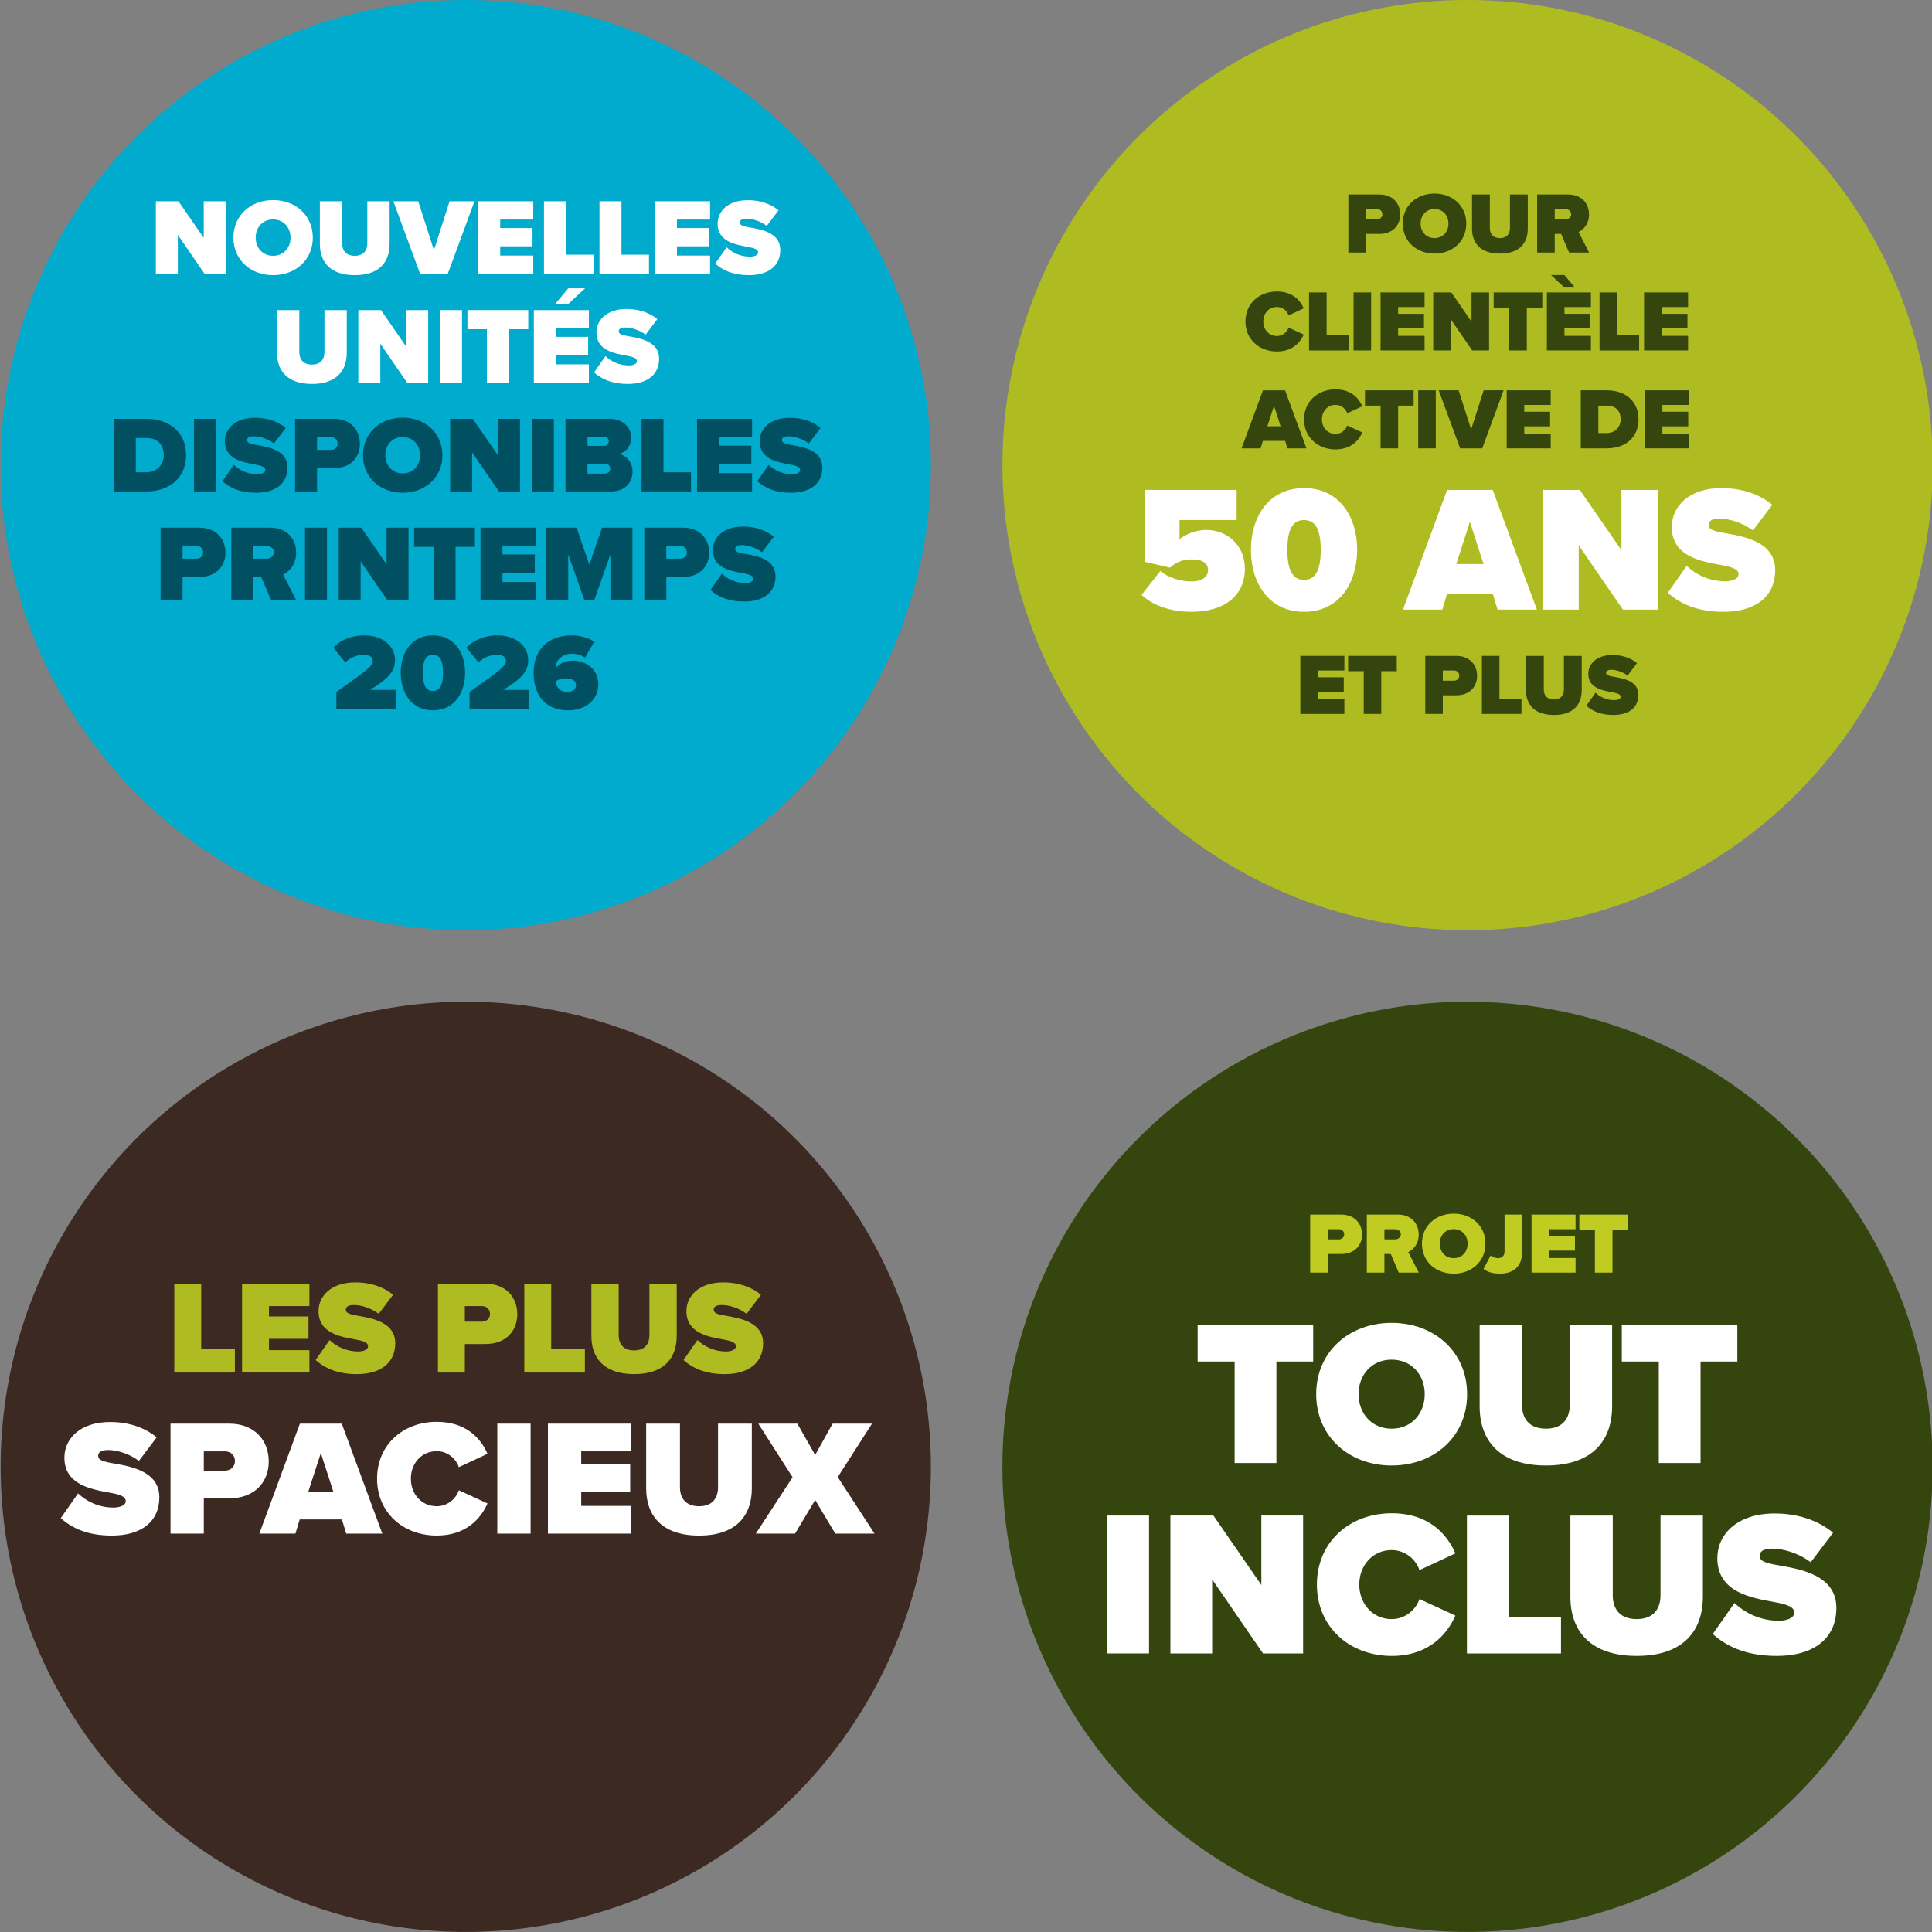 <?xml version="1.0" encoding="UTF-8"?>
<svg id="Layer_1" xmlns="http://www.w3.org/2000/svg" version="1.1" viewBox="0 0 359.827 359.827">
  <rect x="0" y="0" width="359.827" height="359.827" fill="#808080" stroke="none"/>
  <!-- Generator: Adobe Illustrator 29.4.0, SVG Export Plug-In . SVG Version: 2.1.0 Build 152)  -->
  <defs>
    <style>
      .st0 {
        fill: #005061;
      }

      .st1 {
        fill: #34460d;
      }

      .st2 {
        fill: #00abcd;
      }

      .st3 {
        fill: #3c2921;
      }

      .st4 {
        fill: #fff;
      }

      .st5 {
        fill: #c1cc23;
      }

      .st6 {
        fill: #afbc21;
      }
    </style>
  </defs>
  <circle class="st6" cx="273.325" cy="86.625" r="86.625"/>
  <circle class="st2" cx="86.75" cy="86.625" r="86.625"/>
  <g>
    <path class="st4" d="M33.12,43.749v7.254h-4.093v-13.516h4.215l4.701,6.809v-6.809h4.093v13.516h-3.931l-4.985-7.254Z"/>
    <path class="st4" d="M50.867,37.265c4.174,0,7.395,2.837,7.395,6.991,0,4.154-3.222,6.991-7.395,6.991-4.175,0-7.396-2.837-7.396-6.991,0-4.154,3.222-6.991,7.396-6.991ZM50.867,40.872c-1.966,0-3.242,1.5-3.242,3.384,0,1.884,1.276,3.384,3.242,3.384,1.965,0,3.242-1.5,3.242-3.384,0-1.885-1.277-3.384-3.242-3.384Z"/>
    <path class="st4" d="M59.575,37.487h4.154v7.822c0,1.297.669,2.33,2.351,2.33,1.662,0,2.33-1.033,2.33-2.33v-7.822h4.154v7.943c0,3.364-1.925,5.816-6.484,5.816s-6.505-2.452-6.505-5.795v-7.964Z"/>
    <path class="st4" d="M73.257,37.487h4.641l2.918,9.099,2.918-9.099h4.641l-4.985,13.516h-5.146l-4.985-13.516Z"/>
    <path class="st4" d="M89.066,37.487h10.253v3.404h-6.16v1.581h6.019v3.404h-6.019v1.722h6.16v3.404h-10.253v-13.516Z"/>
    <path class="st4" d="M101.311,37.487h4.093v9.95h5.127v3.566h-9.22v-13.516Z"/>
    <path class="st4" d="M111.651,37.487h4.094v9.95h5.127v3.566h-9.221v-13.516Z"/>
    <path class="st4" d="M121.991,37.487h10.254v3.404h-6.16v1.581h6.019v3.404h-6.019v1.722h6.16v3.404h-10.254v-13.516Z"/>
    <path class="st4" d="M135.335,46.059c1.013.973,2.533,1.743,4.356,1.743.771,0,1.5-.264,1.5-.79,0-.527-.567-.791-1.905-1.034-2.229-.405-5.633-.932-5.633-4.316,0-2.29,1.904-4.377,5.612-4.377,2.209,0,4.195.628,5.735,1.884l-2.188,2.898c-1.176-.892-2.695-1.338-3.77-1.338-1.013,0-1.236.365-1.236.709,0,.527.548.709,1.986.953,2.229.385,5.532,1.033,5.532,4.154,0,2.979-2.209,4.701-5.836,4.701-2.878,0-4.844-.851-6.282-2.148l2.128-3.04Z"/>
    <path class="st4" d="M51.594,57.751h4.154v7.821c0,1.297.669,2.331,2.351,2.331,1.662,0,2.33-1.034,2.33-2.331v-7.821h4.154v7.943c0,3.363-1.925,5.815-6.484,5.815s-6.505-2.452-6.505-5.795v-7.963Z"/>
    <path class="st4" d="M70.832,64.012v7.254h-4.094v-13.516h4.215l4.701,6.809v-6.809h4.094v13.516h-3.932l-4.984-7.254Z"/>
    <path class="st4" d="M81.952,57.751h4.093v13.516h-4.093v-13.516Z"/>
    <path class="st4" d="M90.684,61.317h-3.627v-3.566h11.327v3.566h-3.606v9.949h-4.094v-9.949Z"/>
    <path class="st4" d="M99.425,57.751h10.253v3.404h-6.16v1.58h6.019v3.404h-6.019v1.723h6.16v3.404h-10.253v-13.516ZM103.396,56.616l2.432-2.918h3.141l-3.141,2.918h-2.432Z"/>
    <path class="st4" d="M112.767,66.322c1.014.973,2.533,1.743,4.357,1.743.77,0,1.499-.263,1.499-.791,0-.526-.567-.79-1.904-1.033-2.229-.405-5.634-.932-5.634-4.316,0-2.29,1.905-4.377,5.613-4.377,2.209,0,4.194.628,5.734,1.885l-2.188,2.897c-1.175-.892-2.695-1.337-3.769-1.337-1.014,0-1.236.364-1.236.709,0,.527.547.709,1.985.952,2.229.385,5.532,1.034,5.532,4.154,0,2.979-2.209,4.701-5.836,4.701-2.877,0-4.843-.851-6.281-2.148l2.127-3.04Z"/>
    <path class="st0" d="M21.198,78.013h6.039c4.255,0,7.416,2.432,7.416,6.748,0,4.315-3.161,6.768-7.395,6.768h-6.06v-13.516ZM27.237,87.962c2.047,0,3.263-1.5,3.263-3.201,0-1.824-1.054-3.182-3.242-3.182h-1.966v6.383h1.945Z"/>
    <path class="st0" d="M36.128,78.013h4.094v13.516h-4.094v-13.516Z"/>
    <path class="st0" d="M43.553,86.585c1.013.973,2.533,1.743,4.356,1.743.771,0,1.5-.264,1.5-.791,0-.526-.567-.79-1.905-1.033-2.229-.405-5.633-.932-5.633-4.316,0-2.289,1.904-4.376,5.612-4.376,2.209,0,4.195.628,5.735,1.884l-2.188,2.897c-1.176-.892-2.695-1.337-3.77-1.337-1.013,0-1.236.364-1.236.709,0,.527.548.709,1.986.952,2.229.386,5.532,1.034,5.532,4.154,0,2.979-2.209,4.701-5.836,4.701-2.878,0-4.844-.851-6.282-2.147l2.128-3.04Z"/>
    <path class="st0" d="M54.956,78.013h7.214c3.161,0,4.863,2.107,4.863,4.641,0,2.512-1.702,4.539-4.863,4.539h-3.12v4.336h-4.094v-13.516ZM61.644,81.418h-2.594v2.371h2.594c.688,0,1.236-.467,1.236-1.176,0-.729-.548-1.195-1.236-1.195Z"/>
    <path class="st0" d="M75.001,77.791c4.175,0,7.396,2.837,7.396,6.99,0,4.154-3.222,6.991-7.396,6.991-4.174,0-7.396-2.837-7.396-6.991,0-4.153,3.223-6.99,7.396-6.99ZM75.001,81.397c-1.966,0-3.242,1.5-3.242,3.384,0,1.885,1.276,3.385,3.242,3.385s3.242-1.5,3.242-3.385c0-1.884-1.276-3.384-3.242-3.384Z"/>
    <path class="st0" d="M87.936,84.275v7.254h-4.094v-13.516h4.215l4.701,6.809v-6.809h4.094v13.516h-3.932l-4.984-7.254Z"/>
    <path class="st0" d="M99.057,78.013h4.094v13.516h-4.094v-13.516Z"/>
    <path class="st0" d="M105.324,78.013h8.207c2.796,0,4.012,1.864,4.012,3.444,0,1.683-.993,2.817-2.31,3.101,1.459.223,2.573,1.561,2.573,3.303,0,1.885-1.276,3.668-3.992,3.668h-8.49v-13.516ZM112.578,83.039c.426,0,.811-.385.811-.871,0-.467-.385-.831-.811-.831h-3.161v1.702h3.161ZM112.7,88.206c.588,0,.952-.405.952-.912,0-.486-.364-.932-.952-.932h-3.283v1.844h3.283Z"/>
    <path class="st0" d="M119.479,78.013h4.094v9.949h5.127v3.566h-9.221v-13.516Z"/>
    <path class="st0" d="M129.82,78.013h10.253v3.404h-6.16v1.58h6.019v3.404h-6.019v1.723h6.16v3.404h-10.253v-13.516Z"/>
    <path class="st0" d="M143.163,86.585c1.014.973,2.533,1.743,4.357,1.743.77,0,1.499-.264,1.499-.791,0-.526-.567-.79-1.904-1.033-2.229-.405-5.634-.932-5.634-4.316,0-2.289,1.905-4.376,5.613-4.376,2.209,0,4.194.628,5.734,1.884l-2.188,2.897c-1.175-.892-2.695-1.337-3.769-1.337-1.014,0-1.236.364-1.236.709,0,.527.547.709,1.985.952,2.229.386,5.532,1.034,5.532,4.154,0,2.979-2.209,4.701-5.836,4.701-2.877,0-4.843-.851-6.281-2.147l2.127-3.04Z"/>
    <path class="st0" d="M29.912,98.277h7.214c3.161,0,4.863,2.107,4.863,4.641,0,2.512-1.702,4.539-4.863,4.539h-3.121v4.336h-4.093v-13.516ZM36.599,101.681h-2.594v2.371h2.594c.689,0,1.236-.467,1.236-1.176,0-.729-.547-1.195-1.236-1.195Z"/>
    <path class="st0" d="M48.653,107.457h-1.479v4.336h-4.093v-13.516h7.214c3.161,0,4.863,2.107,4.863,4.641,0,2.33-1.357,3.566-2.432,4.093l2.452,4.782h-4.661l-1.864-4.336ZM49.667,101.681h-2.493v2.371h2.493c.688,0,1.337-.446,1.337-1.196,0-.729-.648-1.175-1.337-1.175Z"/>
    <path class="st0" d="M56.807,98.277h4.094v13.516h-4.094v-13.516Z"/>
    <path class="st0" d="M67.169,104.539v7.254h-4.093v-13.516h4.215l4.701,6.809v-6.809h4.093v13.516h-3.931l-4.985-7.254Z"/>
    <path class="st0" d="M80.752,101.843h-3.627v-3.566h11.327v3.566h-3.606v9.949h-4.094v-9.949Z"/>
    <path class="st0" d="M89.491,98.277h10.253v3.404h-6.16v1.58h6.019v3.404h-6.019v1.723h6.16v3.404h-10.253v-13.516Z"/>
    <path class="st0" d="M113.691,103.261l-3.02,8.531h-1.823l-3.02-8.531v8.531h-4.094v-13.516h5.654l2.37,6.89,2.371-6.89h5.653v13.516h-4.093v-8.531Z"/>
    <path class="st0" d="M120.001,98.277h7.214c3.161,0,4.863,2.107,4.863,4.641,0,2.512-1.702,4.539-4.863,4.539h-3.121v4.336h-4.093v-13.516ZM126.687,101.681h-2.594v2.371h2.594c.689,0,1.236-.467,1.236-1.176,0-.729-.547-1.195-1.236-1.195Z"/>
    <path class="st0" d="M134.45,106.848c1.014.973,2.533,1.743,4.357,1.743.77,0,1.499-.264,1.499-.791,0-.526-.567-.79-1.904-1.033-2.229-.405-5.634-.932-5.634-4.316,0-2.289,1.905-4.377,5.613-4.377,2.209,0,4.194.629,5.734,1.885l-2.188,2.897c-1.175-.892-2.695-1.337-3.769-1.337-1.014,0-1.236.364-1.236.709,0,.527.547.709,1.985.952,2.229.386,5.532,1.034,5.532,4.154,0,2.979-2.209,4.701-5.836,4.701-2.877,0-4.843-.851-6.281-2.147l2.127-3.04Z"/>
    <path class="st0" d="M62.651,128.874c6.181-4.356,6.769-4.863,6.769-5.876,0-.648-.689-1.054-1.642-1.054-1.357,0-2.452.526-3.485,1.397l-2.229-2.715c1.561-1.662,3.83-2.29,5.715-2.29,3.506,0,5.795,1.945,5.795,4.661,0,1.844-1.054,3.363-4.681,5.491h4.803v3.566h-11.044v-3.182Z"/>
    <path class="st0" d="M80.629,118.336c4.032,0,5.998,3.304,5.998,6.971,0,3.668-1.966,6.991-5.998,6.991s-5.998-3.323-5.998-6.991c0-3.667,1.966-6.971,5.998-6.971ZM80.629,121.944c-1.297,0-1.885,1.073-1.885,3.363s.588,3.384,1.885,3.384,1.885-1.094,1.885-3.384-.588-3.363-1.885-3.363Z"/>
    <path class="st0" d="M87.453,128.874c6.181-4.356,6.769-4.863,6.769-5.876,0-.648-.689-1.054-1.642-1.054-1.357,0-2.452.526-3.485,1.397l-2.229-2.715c1.561-1.662,3.83-2.29,5.715-2.29,3.506,0,5.795,1.945,5.795,4.661,0,1.844-1.054,3.363-4.681,5.491h4.803v3.566h-11.044v-3.182Z"/>
    <path class="st0" d="M106.472,118.336c1.54,0,3.142.446,4.215,1.176l-1.722,2.979c-.771-.526-1.5-.729-2.493-.729-1.54,0-2.958.973-2.958,2.614v.04c.688-.892,1.904-1.378,3.141-1.378,2.432,0,4.782,1.521,4.782,4.397,0,2.938-2.411,4.863-5.613,4.863-4.437,0-6.443-3.02-6.443-6.971,0-4.519,2.897-6.991,7.092-6.991ZM105.398,126.341c-.689,0-1.338.162-1.905.547.081.912.648,1.985,2.148,1.985,1.054,0,1.641-.587,1.641-1.235,0-.953-.973-1.297-1.884-1.297Z"/>
  </g>
  <g>
    <path class="st1" d="M251.125,36.226h5.769c2.528,0,3.89,1.685,3.89,3.711,0,2.009-1.361,3.63-3.89,3.63h-2.495v3.468h-3.273v-10.809ZM256.472,38.948h-2.074v1.896h2.074c.551,0,.988-.373.988-.939,0-.583-.437-.957-.988-.957Z"/>
    <path class="st1" d="M267.173,36.047c3.338,0,5.915,2.269,5.915,5.591,0,3.322-2.577,5.59-5.915,5.59s-5.915-2.269-5.915-5.59c0-3.322,2.577-5.591,5.915-5.591ZM267.173,38.932c-1.571,0-2.593,1.199-2.593,2.707,0,1.507,1.021,2.706,2.593,2.706,1.572,0,2.593-1.199,2.593-2.706,0-1.507-1.021-2.707-2.593-2.707Z"/>
    <path class="st1" d="M274.156,36.226h3.322v6.255c0,1.037.535,1.864,1.88,1.864,1.329,0,1.863-.827,1.863-1.864v-6.255h3.322v6.352c0,2.69-1.539,4.651-5.186,4.651-3.646,0-5.202-1.96-5.202-4.634v-6.369Z"/>
    <path class="st1" d="M290.743,43.567h-1.183v3.468h-3.273v-10.809h5.769c2.528,0,3.89,1.685,3.89,3.711,0,1.863-1.086,2.852-1.944,3.273l1.961,3.824h-3.728l-1.491-3.468ZM291.553,38.948h-1.993v1.896h1.993c.551,0,1.069-.356,1.069-.956,0-.583-.519-.94-1.069-.94Z"/>
    <path class="st1" d="M231.96,59.875c0-3.338,2.561-5.591,5.866-5.591,2.917,0,4.344,1.653,4.991,3.144l-2.819,1.312c-.275-.842-1.118-1.572-2.172-1.572-1.49,0-2.544,1.199-2.544,2.707,0,1.507,1.054,2.706,2.544,2.706,1.054,0,1.896-.729,2.172-1.572l2.819,1.296c-.632,1.442-2.074,3.16-4.991,3.16-3.306,0-5.866-2.269-5.866-5.59Z"/>
    <path class="st1" d="M243.806,54.463h3.273v7.957h4.1v2.852h-7.373v-10.809Z"/>
    <path class="st1" d="M252.096,54.463h3.273v10.809h-3.273v-10.809Z"/>
    <path class="st1" d="M257.122,54.463h8.199v2.722h-4.926v1.264h4.812v2.723h-4.812v1.377h4.926v2.722h-8.199v-10.809Z"/>
    <path class="st1" d="M270.204,59.47v5.801h-3.273v-10.809h3.371l3.76,5.445v-5.445h3.273v10.809h-3.145l-3.986-5.801Z"/>
    <path class="st1" d="M281.089,57.315h-2.9v-2.852h9.059v2.852h-2.885v7.957h-3.273v-7.957Z"/>
    <path class="st1" d="M288.098,54.463h8.199v2.722h-4.926v1.264h4.812v2.723h-4.812v1.377h4.926v2.722h-8.199v-10.809ZM288.86,51.221h2.512l1.944,2.333h-1.944l-2.512-2.333Z"/>
    <path class="st1" d="M297.907,54.463h3.273v7.957h4.1v2.852h-7.373v-10.809Z"/>
    <path class="st1" d="M306.197,54.463h8.2v2.722h-4.927v1.264h4.812v2.723h-4.812v1.377h4.927v2.722h-8.2v-10.809Z"/>
    <path class="st1" d="M239.354,82.114h-4.148l-.421,1.394h-3.549l3.986-10.808h4.115l3.987,10.808h-3.55l-.421-1.394ZM236.049,79.391h2.463l-1.231-3.808-1.231,3.808Z"/>
    <path class="st1" d="M242.875,78.112c0-3.338,2.561-5.591,5.866-5.591,2.917,0,4.343,1.653,4.991,3.144l-2.82,1.312c-.275-.842-1.118-1.572-2.171-1.572-1.491,0-2.544,1.199-2.544,2.707,0,1.507,1.053,2.706,2.544,2.706,1.053,0,1.896-.729,2.171-1.572l2.82,1.297c-.632,1.441-2.074,3.159-4.991,3.159-3.306,0-5.866-2.269-5.866-5.59Z"/>
    <path class="st1" d="M257.124,75.551h-2.9v-2.852h9.059v2.852h-2.885v7.956h-3.273v-7.956Z"/>
    <path class="st1" d="M264.134,72.699h3.273v10.808h-3.273v-10.808Z"/>
    <path class="st1" d="M267.952,72.699h3.711l2.334,7.276,2.333-7.276h3.711l-3.986,10.808h-4.116l-3.986-10.808Z"/>
    <path class="st1" d="M280.612,72.699h8.199v2.722h-4.926v1.264h4.812v2.722h-4.812v1.377h4.926v2.723h-8.199v-10.808Z"/>
    <path class="st1" d="M294.407,72.699h4.829c3.403,0,5.931,1.944,5.931,5.396,0,3.451-2.527,5.412-5.914,5.412h-4.846v-10.808ZM299.236,80.656c1.637,0,2.609-1.199,2.609-2.561,0-1.458-.843-2.544-2.593-2.544h-1.572v5.104h1.556Z"/>
    <path class="st1" d="M306.338,72.699h8.2v2.722h-4.927v1.264h4.812v2.722h-4.812v1.377h4.927v2.723h-8.2v-10.808Z"/>
    <path class="st4" d="M216.108,106.353c1.538,1.271,3.812,1.938,5.751,1.938,2.239,0,3.143-1.036,3.143-2.106,0-1.137-.869-2.006-2.942-2.006-1.705,0-3.009.469-4.146,1.538l-4.647-1.069v-13.406h17.051v5.616h-10.632v3.544c1.404-1.036,3.109-1.705,4.981-1.705,3.812,0,7.188,2.774,7.188,7.222,0,4.914-3.678,8.023-9.93,8.023-3.979,0-7.154-1.17-9.327-3.143l3.51-4.446Z"/>
    <path class="st4" d="M242.872,90.907c6.653,0,9.896,5.45,9.896,11.501s-3.243,11.534-9.896,11.534c-6.652,0-9.895-5.483-9.895-11.534s3.243-11.501,9.895-11.501ZM242.872,96.858c-2.14,0-3.108,1.771-3.108,5.55,0,3.777.969,5.583,3.108,5.583s3.109-1.806,3.109-5.583c0-3.778-.97-5.55-3.109-5.55Z"/>
    <path class="st4" d="M278.044,110.666h-8.559l-.869,2.875h-7.321l8.224-22.299h8.492l8.225,22.299h-7.322l-.869-2.875ZM271.223,105.048h5.082l-2.541-7.856-2.541,7.856Z"/>
    <path class="st4" d="M294.032,101.572v11.969h-6.753v-22.299h6.953l7.757,11.232v-11.232h6.753v22.299h-6.485l-8.225-11.969Z"/>
    <path class="st4" d="M314.136,105.383c1.672,1.604,4.18,2.875,7.188,2.875,1.271,0,2.474-.435,2.474-1.304s-.937-1.304-3.143-1.705c-3.678-.669-9.294-1.538-9.294-7.121,0-3.778,3.143-7.222,9.261-7.222,3.644,0,6.92,1.037,9.461,3.109l-3.61,4.781c-1.939-1.472-4.446-2.207-6.219-2.207-1.672,0-2.039.602-2.039,1.17,0,.869.902,1.171,3.276,1.571,3.678.636,9.127,1.705,9.127,6.854,0,4.915-3.645,7.757-9.629,7.757-4.747,0-7.99-1.404-10.363-3.544l3.51-5.015Z"/>
    <path class="st1" d="M242.183,122.155h8.2v2.723h-4.927v1.264h4.813v2.723h-4.813v1.377h4.927v2.723h-8.2v-10.809Z"/>
    <path class="st1" d="M253.984,125.006h-2.901v-2.852h9.059v2.852h-2.884v7.957h-3.273v-7.957Z"/>
    <path class="st1" d="M265.445,122.155h5.77c2.527,0,3.889,1.686,3.889,3.711,0,2.01-1.361,3.63-3.889,3.63h-2.496v3.468h-3.273v-10.809ZM270.793,124.877h-2.074v1.896h2.074c.551,0,.988-.372.988-.939,0-.584-.437-.956-.988-.956Z"/>
    <path class="st1" d="M275.995,122.155h3.273v7.956h4.1v2.853h-7.373v-10.809Z"/>
    <path class="st1" d="M284.204,122.155h3.322v6.255c0,1.037.534,1.863,1.88,1.863,1.328,0,1.863-.826,1.863-1.863v-6.255h3.322v6.353c0,2.689-1.54,4.65-5.186,4.65-3.646,0-5.202-1.961-5.202-4.635v-6.368Z"/>
    <path class="st1" d="M297.156,129.009c.811.778,2.025,1.394,3.484,1.394.615,0,1.199-.211,1.199-.632s-.454-.632-1.523-.826c-1.782-.324-4.505-.746-4.505-3.452,0-1.831,1.523-3.5,4.488-3.5,1.767,0,3.354.502,4.586,1.507l-1.75,2.317c-.939-.713-2.155-1.069-3.014-1.069-.811,0-.988.292-.988.567,0,.421.437.567,1.588.762,1.782.308,4.424.826,4.424,3.321,0,2.383-1.767,3.76-4.667,3.76-2.301,0-3.873-.681-5.023-1.718l1.701-2.431Z"/>
  </g>
  <circle class="st1" cx="273.317" cy="273.191" r="86.625"/>
  <g>
    <path class="st5" d="M244.015,226.211h5.77c2.527,0,3.889,1.685,3.889,3.711,0,2.009-1.361,3.63-3.889,3.63h-2.496v3.468h-3.273v-10.809ZM249.362,228.933h-2.074v1.896h2.074c.551,0,.988-.373.988-.94,0-.583-.437-.956-.988-.956Z"/>
    <path class="st5" d="M259.021,233.552h-1.182v3.468h-3.273v-10.809h5.768c2.529,0,3.891,1.685,3.891,3.711,0,1.863-1.086,2.852-1.945,3.273l1.961,3.824h-3.727l-1.492-3.468ZM259.831,228.933h-1.992v1.896h1.992c.551,0,1.07-.356,1.07-.956,0-.583-.52-.94-1.07-.94Z"/>
    <path class="st5" d="M270.741,226.033c3.34,0,5.916,2.269,5.916,5.591,0,3.322-2.576,5.59-5.916,5.59-3.338,0-5.914-2.269-5.914-5.59,0-3.322,2.576-5.591,5.914-5.591ZM270.741,228.917c-1.57,0-2.592,1.199-2.592,2.707,0,1.507,1.021,2.706,2.592,2.706,1.572,0,2.594-1.199,2.594-2.706,0-1.507-1.021-2.707-2.594-2.707Z"/>
    <path class="st5" d="M277.622,233.843c.357.243.844.486,1.395.486.713,0,1.199-.454,1.199-1.215v-6.903h3.273v6.952c0,2.771-1.67,4.051-4.182,4.051-1.053,0-2.172-.227-3.014-.875l1.328-2.496Z"/>
    <path class="st5" d="M285.241,226.211h8.199v2.722h-4.926v1.264h4.812v2.723h-4.812v1.377h4.926v2.722h-8.199v-10.809Z"/>
    <path class="st5" d="M297.042,229.063h-2.9v-2.852h9.059v2.852h-2.885v7.957h-3.273v-7.957Z"/>
    <path class="st4" d="M229.948,253.578h-6.891v-6.776h21.52v6.776h-6.852v18.902h-7.777v-18.902Z"/>
    <path class="st4" d="M259.189,246.379c7.93,0,14.053,5.39,14.053,13.282,0,7.892-6.123,13.281-14.053,13.281s-14.051-5.39-14.051-13.281c0-7.892,6.121-13.282,14.051-13.282ZM259.189,253.231c-3.734,0-6.16,2.849-6.16,6.429,0,3.581,2.426,6.429,6.16,6.429s6.16-2.848,6.16-6.429c0-3.58-2.426-6.429-6.16-6.429Z"/>
    <path class="st4" d="M275.575,246.802h7.891v14.86c0,2.464,1.271,4.427,4.467,4.427,3.156,0,4.428-1.963,4.428-4.427v-14.86h7.891v15.091c0,6.39-3.656,11.048-12.318,11.048s-12.357-4.658-12.357-11.01v-15.13Z"/>
    <path class="st4" d="M308.946,253.578h-6.891v-6.776h21.52v6.776h-6.854v18.902h-7.775v-18.902Z"/>
    <path class="st4" d="M206.23,282.263h7.775v25.678h-7.775v-25.678Z"/>
    <path class="st4" d="M225.759,294.158v13.782h-7.775v-25.678h8.008l8.93,12.935v-12.935h7.777v25.678h-7.469l-9.471-13.782Z"/>
    <path class="st4" d="M245.269,295.121c0-7.931,6.082-13.282,13.936-13.282,6.93,0,10.316,3.927,11.857,7.469l-6.699,3.118c-.654-2.002-2.656-3.734-5.158-3.734-3.543,0-6.045,2.849-6.045,6.43,0,3.58,2.502,6.429,6.045,6.429,2.502,0,4.504-1.732,5.158-3.734l6.699,3.08c-1.502,3.426-4.928,7.507-11.857,7.507-7.854,0-13.936-5.39-13.936-13.281Z"/>
    <path class="st4" d="M273.21,282.263h7.777v18.902h9.74v6.775h-17.518v-25.678Z"/>
    <path class="st4" d="M292.476,282.263h7.893v14.859c0,2.464,1.27,4.428,4.465,4.428,3.158,0,4.428-1.964,4.428-4.428v-14.859h7.893v15.091c0,6.391-3.658,11.049-12.32,11.049s-12.357-4.658-12.357-11.011v-15.129Z"/>
    <path class="st4" d="M323.042,298.547c1.924,1.848,4.811,3.311,8.275,3.311,1.463,0,2.85-.5,2.85-1.501s-1.078-1.502-3.619-1.964c-4.234-.77-10.701-1.771-10.701-8.199,0-4.351,3.617-8.316,10.662-8.316,4.197,0,7.971,1.193,10.896,3.581l-4.158,5.505c-2.232-1.694-5.121-2.541-7.16-2.541-1.926,0-2.35.693-2.35,1.348,0,1.001,1.039,1.348,3.773,1.81,4.234.731,10.51,1.963,10.51,7.892,0,5.659-4.195,8.932-11.088,8.932-5.467,0-9.201-1.617-11.934-4.081l4.043-5.774Z"/>
  </g>
  <circle class="st3" cx="86.747" cy="273.191" r="86.625"/>
  <g>
    <path class="st6" d="M32.464,239.088h5.009v12.174h6.273v4.364h-11.282v-16.539Z"/>
    <path class="st6" d="M45.083,239.088h12.547v4.166h-7.538v1.934h7.364v4.166h-7.364v2.107h7.538v4.166h-12.547v-16.539Z"/>
    <path class="st6" d="M61.385,249.577c1.24,1.189,3.1,2.132,5.331,2.132.942,0,1.835-.322,1.835-.967s-.694-.967-2.331-1.265c-2.728-.496-6.893-1.141-6.893-5.281,0-2.802,2.33-5.356,6.868-5.356,2.703,0,5.133.769,7.018,2.306l-2.679,3.545c-1.437-1.091-3.298-1.636-4.611-1.636-1.24,0-1.513.446-1.513.868,0,.645.669.868,2.43,1.166,2.728.471,6.77,1.265,6.77,5.083,0,3.645-2.703,5.753-7.142,5.753-3.521,0-5.926-1.042-7.687-2.629l2.604-3.719Z"/>
    <path class="st6" d="M81.566,239.088h8.827c3.868,0,5.951,2.579,5.951,5.678,0,3.075-2.083,5.554-5.951,5.554h-3.818v5.307h-5.009v-16.539ZM89.748,243.254h-3.174v2.901h3.174c.843,0,1.513-.57,1.513-1.438,0-.893-.67-1.463-1.513-1.463Z"/>
    <path class="st6" d="M97.649,239.088h5.009v12.174h6.273v4.364h-11.282v-16.539Z"/>
    <path class="st6" d="M110.142,239.088h5.083v9.571c0,1.587.818,2.852,2.876,2.852,2.034,0,2.852-1.265,2.852-2.852v-9.571h5.083v9.72c0,4.116-2.355,7.117-7.935,7.117-5.578,0-7.959-3.001-7.959-7.092v-9.745Z"/>
    <path class="st6" d="M129.9,249.577c1.24,1.189,3.1,2.132,5.331,2.132.942,0,1.835-.322,1.835-.967s-.694-.967-2.331-1.265c-2.728-.496-6.893-1.141-6.893-5.281,0-2.802,2.33-5.356,6.868-5.356,2.703,0,5.133.769,7.018,2.306l-2.679,3.545c-1.437-1.091-3.298-1.636-4.611-1.636-1.24,0-1.513.446-1.513.868,0,.645.669.868,2.43,1.166,2.728.471,6.77,1.265,6.77,5.083,0,3.645-2.703,5.753-7.142,5.753-3.521,0-5.926-1.042-7.687-2.629l2.604-3.719Z"/>
    <path class="st4" d="M14.541,278.136c1.535,1.474,3.838,2.641,6.601,2.641,1.167,0,2.272-.399,2.272-1.197,0-.799-.86-1.197-2.886-1.565-3.378-.614-8.535-1.413-8.535-6.54,0-3.469,2.886-6.631,8.504-6.631,3.347,0,6.355.951,8.688,2.854l-3.315,4.391c-1.781-1.351-4.084-2.026-5.711-2.026-1.535,0-1.872.553-1.872,1.075,0,.798.828,1.074,3.009,1.442,3.377.583,8.381,1.565,8.381,6.294,0,4.513-3.347,7.122-8.842,7.122-4.359,0-7.338-1.289-9.518-3.254l3.224-4.605Z"/>
    <path class="st4" d="M31.756,265.149h10.929c4.79,0,7.368,3.193,7.368,7.03,0,3.808-2.578,6.877-7.368,6.877h-4.728v6.57h-6.201v-20.478ZM41.887,270.308h-3.93v3.592h3.93c1.044,0,1.873-.706,1.873-1.78,0-1.105-.829-1.812-1.873-1.812Z"/>
    <path class="st4" d="M63.681,282.986h-7.859l-.798,2.641h-6.724l7.553-20.478h7.798l7.552,20.478h-6.723l-.799-2.641ZM57.418,277.829h4.667l-2.334-7.215-2.333,7.215Z"/>
    <path class="st4" d="M70.227,275.403c0-6.324,4.851-10.592,11.113-10.592,5.526,0,8.228,3.132,9.456,5.956l-5.342,2.487c-.522-1.597-2.118-2.979-4.114-2.979-2.824,0-4.819,2.272-4.819,5.127,0,2.855,1.995,5.127,4.819,5.127,1.996,0,3.592-1.381,4.114-2.978l5.342,2.456c-1.197,2.732-3.93,5.986-9.456,5.986-6.263,0-11.113-4.298-11.113-10.592Z"/>
    <path class="st4" d="M92.62,265.149h6.201v20.478h-6.201v-20.478Z"/>
    <path class="st4" d="M102.049,265.149h15.534v5.158h-9.333v2.395h9.118v5.157h-9.118v2.609h9.333v5.158h-15.534v-20.478Z"/>
    <path class="st4" d="M120.346,265.149h6.293v11.851c0,1.965,1.014,3.53,3.562,3.53,2.518,0,3.53-1.565,3.53-3.53v-11.851h6.294v12.035c0,5.096-2.916,8.811-9.824,8.811-6.907,0-9.854-3.715-9.854-8.78v-12.065Z"/>
    <path class="st4" d="M151.82,279.364l-3.746,6.263h-7.307l6.847-10.5-6.386-9.978h7.275l3.316,5.833,3.254-5.833h7.338l-6.386,9.947,6.846,10.53h-7.307l-3.745-6.263Z"/>
  </g>
</svg>
